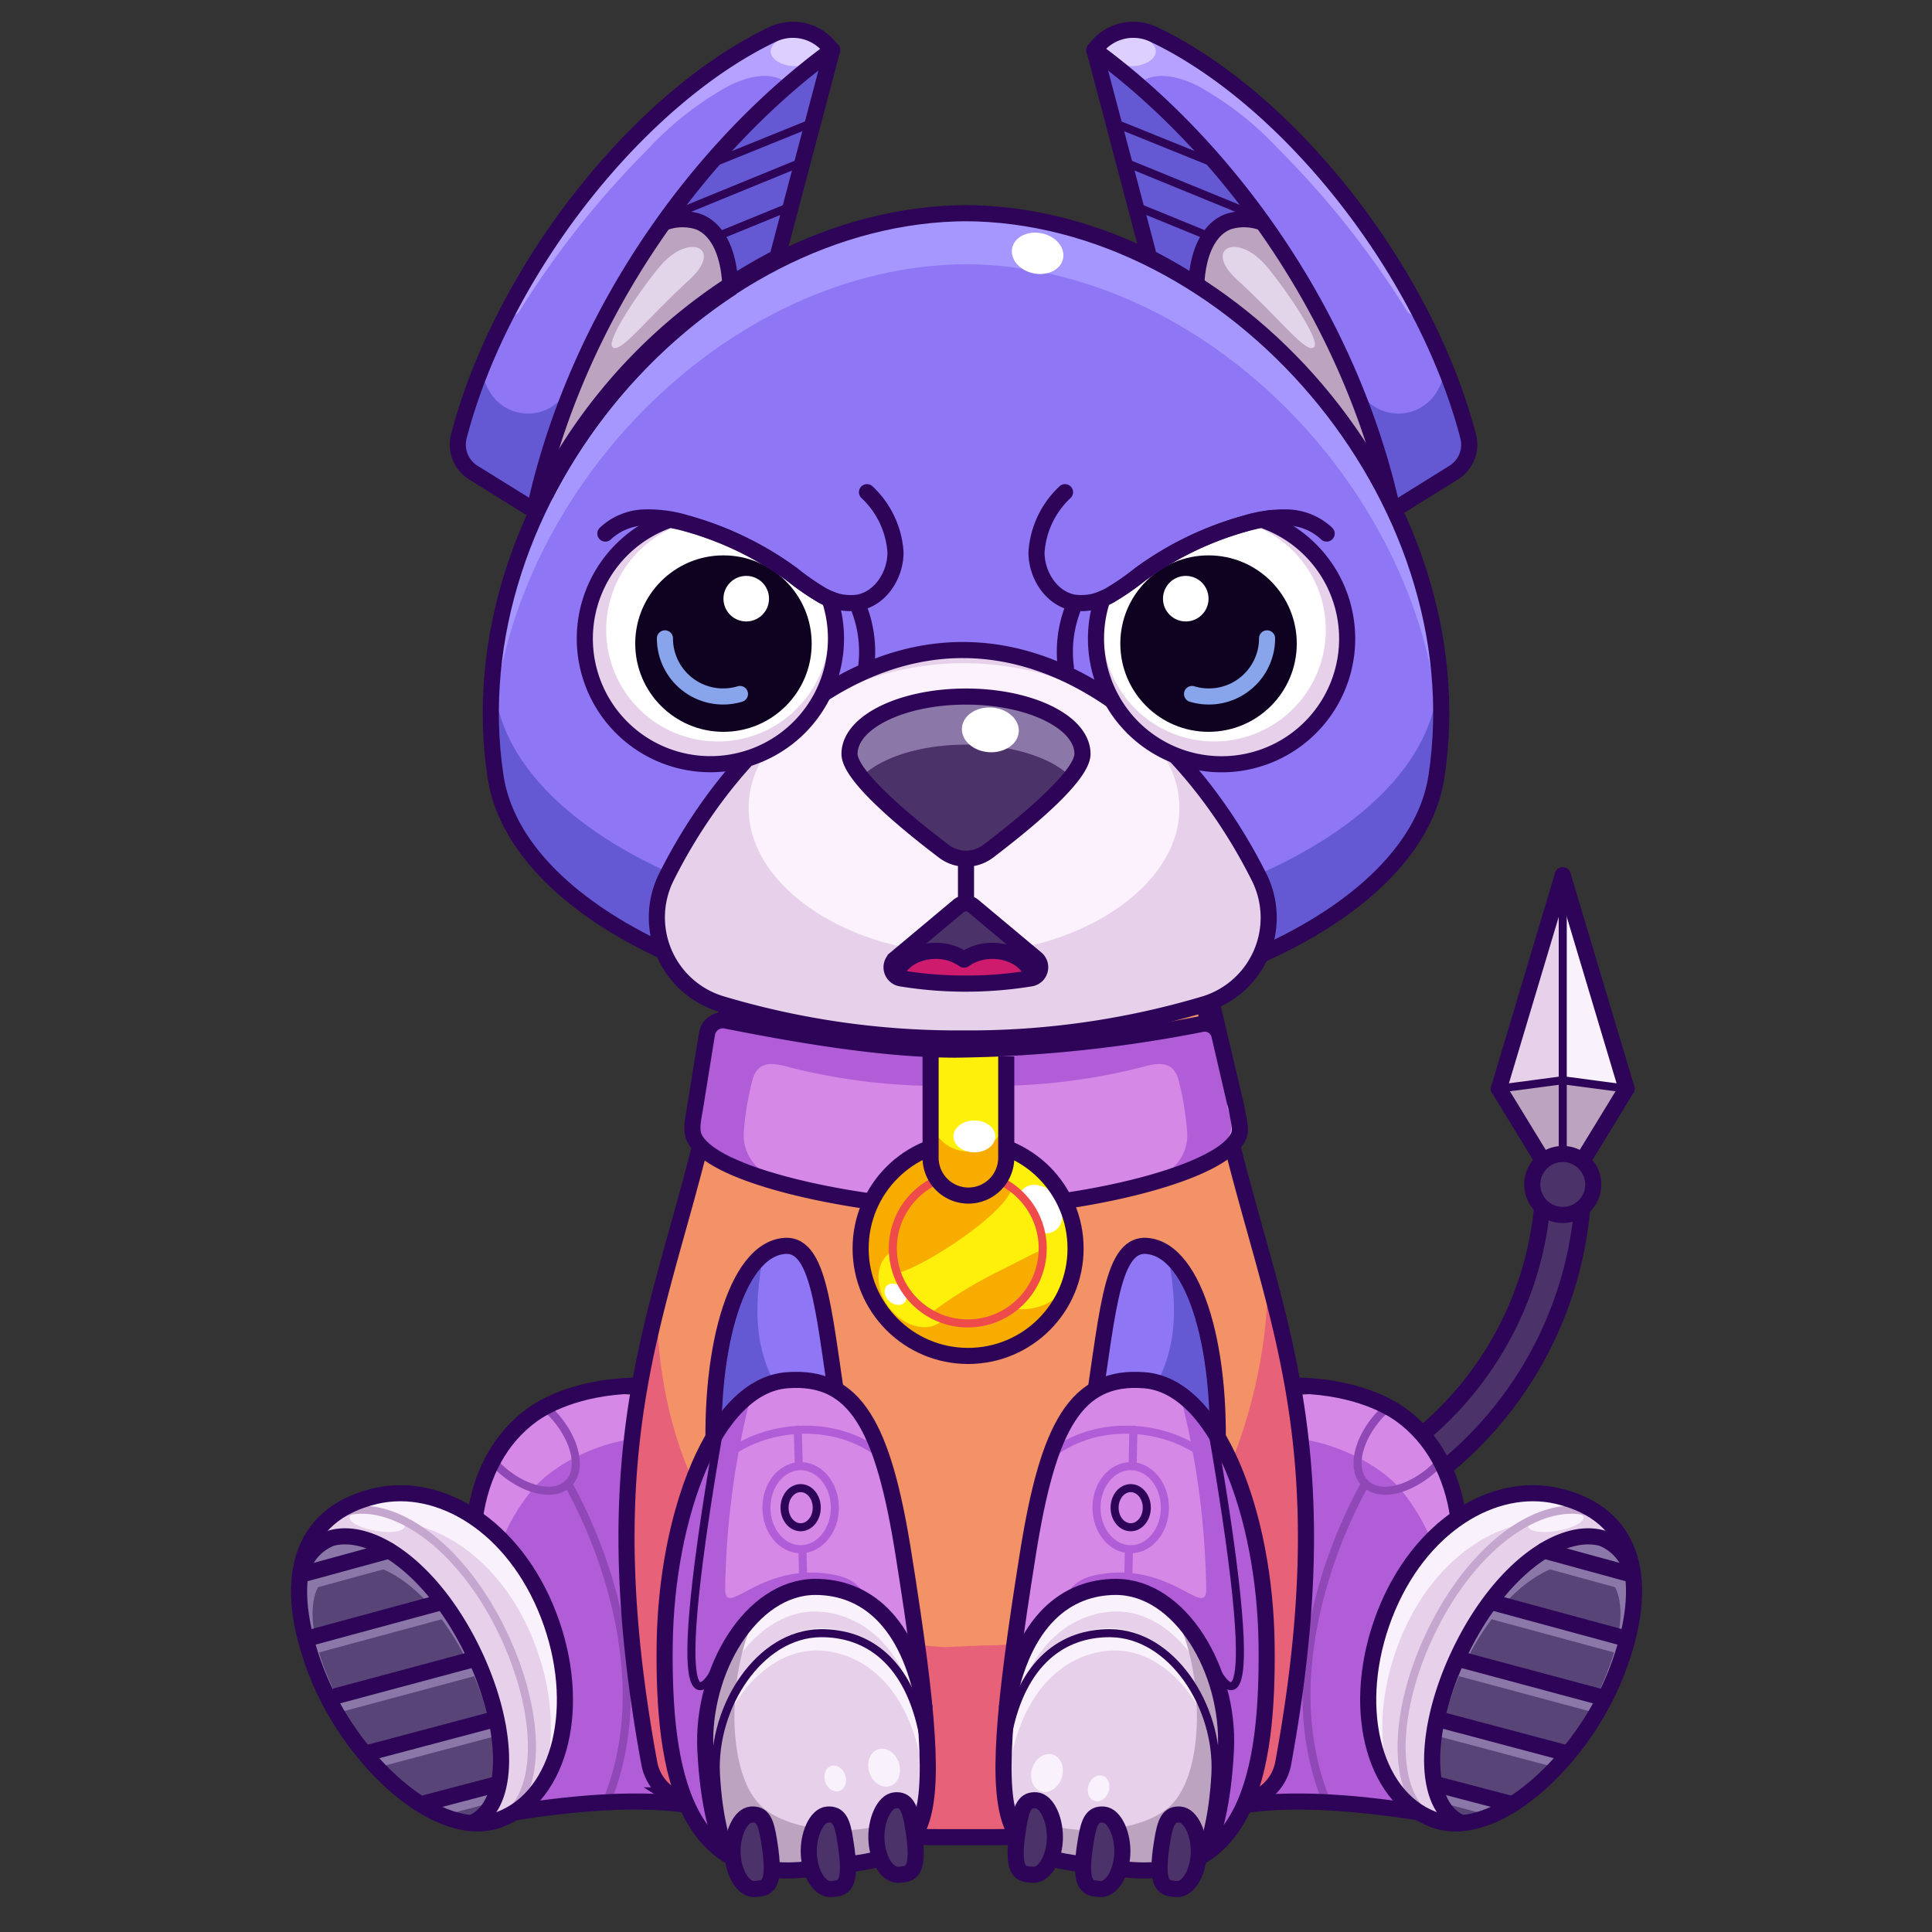 <svg xmlns="http://www.w3.org/2000/svg" viewBox="0 0 240 240">
  <rect x="0" y="0" width="240" height="240" fill="#333333" stroke="none"/>
  <svg id="tale" xmlns="http://www.w3.org/2000/svg" viewBox="0 0 240 240"><defs><style>.prefix_vJ-eoedYqi_cls-1{fill:#4b3268;}.prefix_vJ-eoedYqi_cls-2,.prefix_vJ-eoedYqi_cls-6{fill:none;stroke:#2d0457;stroke-linecap:round;stroke-linejoin:round;}.prefix_vJ-eoedYqi_cls-2{stroke-width:2px;}.prefix_vJ-eoedYqi_cls-3{fill:#bca4c1;}.prefix_vJ-eoedYqi_cls-4{fill:#f9f2fc;}.prefix_vJ-eoedYqi_cls-5{fill:#e6d0ea;}</style></defs><g id="_02" data-name="02"><path class="prefix_vJ-eoedYqi_cls-1" d="M191.67,148.71a42,42,0,0,1-29.54,37.37l1.52,4.76a47,47,0,0,0,33-42.13Z"/><path class="prefix_vJ-eoedYqi_cls-2" d="M191.67,148.71a42,42,0,0,1-29.54,37.37l1.52,4.76a47,47,0,0,0,33-42.13Z"/><polygon class="prefix_vJ-eoedYqi_cls-3" points="194.13 148.22 194.13 134.19 202.06 135.24 194.13 148.22"/><polygon class="prefix_vJ-eoedYqi_cls-4" points="194.13 109.35 194.13 134.19 202.06 135.85 194.13 109.35"/><polygon class="prefix_vJ-eoedYqi_cls-3" points="194.13 148.22 194.13 134.19 186.2 135.24 194.13 148.22"/><polygon class="prefix_vJ-eoedYqi_cls-5" points="194.3 109.35 194.3 134.19 186.37 135.85 194.3 109.35"/><line class="prefix_vJ-eoedYqi_cls-2" x1="202.06" y1="135.24" x2="194.13" y2="148.22"/><line class="prefix_vJ-eoedYqi_cls-2" x1="202.06" y1="135.24" x2="194.13" y2="108.74"/><line class="prefix_vJ-eoedYqi_cls-2" x1="186.2" y1="135.24" x2="194.13" y2="148.22"/><line class="prefix_vJ-eoedYqi_cls-2" x1="186.2" y1="135.24" x2="194.13" y2="108.74"/><polyline class="prefix_vJ-eoedYqi_cls-6" points="194.13 108.74 194.13 134.19 202.06 135.24"/><polygon class="prefix_vJ-eoedYqi_cls-6" points="194.13 148.22 194.13 134.19 186.2 135.24 194.13 148.22"/><circle class="prefix_vJ-eoedYqi_cls-1" cx="194.13" cy="147.14" r="3.79"/><circle class="prefix_vJ-eoedYqi_cls-2" cx="194.13" cy="147.14" r="3.79"/></g></svg>
<svg id="ears" xmlns="http://www.w3.org/2000/svg" viewBox="0 0 240 240"><defs><style>.prefix_w4SUiNG1dK_cls-1{fill:#6559d3;}.prefix_w4SUiNG1dK_cls-2{fill:#bca4c1;}.prefix_w4SUiNG1dK_cls-3{fill:#8e76f4;}.prefix_w4SUiNG1dK_cls-4{fill:#b5a1ff;}.prefix_w4SUiNG1dK_cls-5{fill:#ddcfff;}.prefix_w4SUiNG1dK_cls-6,.prefix_w4SUiNG1dK_cls-7{fill:none;stroke:#2d0457;stroke-linecap:round;stroke-linejoin:round;}.prefix_w4SUiNG1dK_cls-6{stroke-width:2px;}.prefix_w4SUiNG1dK_cls-8{fill:#e2d5e9;}</style></defs><g id="_03" data-name="03"><path class="prefix_w4SUiNG1dK_cls-1" d="M103.29,6.93,96.75,31.27l-.12.68A67.28,67.28,0,0,0,66.46,63.37s-5.6-15.5,1.44-24.68C92.15,7.08,103.29,6.93,103.29,6.93Z"/><path class="prefix_w4SUiNG1dK_cls-2" d="M88.72,28.08C86,26.34,80.92,27.38,77.8,27l-.3,0c-2.93,3.32-6.13,7.19-9.6,11.71-7,9.18-1.44,24.68-1.44,24.68A67.91,67.91,0,0,1,91.23,35C91,32.24,90.61,29.3,88.72,28.08Z"/><path class="prefix_w4SUiNG1dK_cls-3" d="M103.38,6.21c-16.07,11.71-31.6,32.42-37,57.21l-7.58-4.71A4.09,4.09,0,0,1,57,54.2C62.37,33.58,79.34,12.18,96,4.26a5.86,5.86,0,0,1,7.34,2Z"/><path class="prefix_w4SUiNG1dK_cls-4" d="M64.43,38.82a112.43,112.43,0,0,1,16.1-20.33,40,40,0,0,1,10-7.82c2.2-1.11,5-1.85,7-.53q3-1.75,6.15-3.21a5.42,5.42,0,0,0-3.69-2.71,9.5,9.5,0,0,0-4.67.27C91,5.73,87.41,8.8,84,11.87,75.13,20,66.46,29,62.33,40.28"/><ellipse class="prefix_w4SUiNG1dK_cls-5" cx="98.85" cy="6.37" rx="3.11" ry="1.85"/><path class="prefix_w4SUiNG1dK_cls-1" d="M69.47,49.8a5.55,5.55,0,0,1-8.63-1.12,8.35,8.35,0,0,1-1-2.52,81.41,81.41,0,0,0-2.94,8,4.09,4.09,0,0,0,1.8,4.51l7.58,4.71A93.86,93.86,0,0,1,72,46.12,11.79,11.79,0,0,1,69.47,49.8Z"/><path class="prefix_w4SUiNG1dK_cls-6" d="M103.38,6.21c-16.07,11.71-31.6,32.42-37,57.21l-7.58-4.71A4.09,4.09,0,0,1,57,54.2C62.37,33.58,79.34,12.18,96,4.26a5.86,5.86,0,0,1,7.34,2Z"/><path class="prefix_w4SUiNG1dK_cls-6" d="M103.32,6.42,96.75,31.27l-.12.68A67.28,67.28,0,0,0,66.46,63.37"/><path class="prefix_w4SUiNG1dK_cls-6" d="M82.58,27.62a6.48,6.48,0,0,1,4.12-.1c2.4.87,3.78,3.77,4,7.58"/><line class="prefix_w4SUiNG1dK_cls-7" x1="89.29" y1="19.96" x2="100.68" y2="15.35"/><line class="prefix_w4SUiNG1dK_cls-7" x1="89.63" y1="29.15" x2="98.31" y2="25.6"/><line class="prefix_w4SUiNG1dK_cls-7" x1="84.25" y1="26.43" x2="99.08" y2="20.36"/><path class="prefix_w4SUiNG1dK_cls-8" d="M85.7,34.69c-5.59,5.11-8.68,9.36-9.62,8.42s4.81-9,6.45-10.62C86,29,89.7,31,85.7,34.69Z"/><path class="prefix_w4SUiNG1dK_cls-1" d="M136,6.93l6.54,24.34.12.68a67.28,67.28,0,0,1,30.17,31.42s5.6-15.5-1.44-24.68C147.17,7.08,136,6.93,136,6.93Z"/><path class="prefix_w4SUiNG1dK_cls-2" d="M150.6,28.08c2.71-1.74,7.8-.7,10.92-1.06l.3,0c2.93,3.32,6.13,7.19,9.6,11.71,7,9.18,1.44,24.68,1.44,24.68A67.86,67.86,0,0,0,148.08,35C148.28,32.24,148.71,29.3,150.6,28.08Z"/><path class="prefix_w4SUiNG1dK_cls-3" d="M135.94,6.21C152,17.92,167.54,38.63,173,63.42l7.58-4.71a4.09,4.09,0,0,0,1.8-4.51C177,33.58,160,12.18,143.28,4.26a5.86,5.86,0,0,0-7.34,2Z"/><path class="prefix_w4SUiNG1dK_cls-4" d="M174.89,38.82a112.43,112.43,0,0,0-16.1-20.33,40,40,0,0,0-10-7.82c-2.2-1.11-5-1.85-7-.53q-3-1.75-6.15-3.21a5.42,5.42,0,0,1,3.69-2.71,9.51,9.51,0,0,1,4.67.27c4.39,1.24,8,4.31,11.37,7.38C164.19,20,172.86,29,177,40.28"/><ellipse class="prefix_w4SUiNG1dK_cls-5" cx="140.47" cy="6.37" rx="3.11" ry="1.85"/><path class="prefix_w4SUiNG1dK_cls-1" d="M169.84,49.8a5.56,5.56,0,0,0,8.64-1.12,8.35,8.35,0,0,0,1-2.52,81.41,81.41,0,0,1,2.94,8,4.09,4.09,0,0,1-1.8,4.51L173,63.42a93.88,93.88,0,0,0-5.64-17.3A12.15,12.15,0,0,0,169.84,49.8Z"/><path class="prefix_w4SUiNG1dK_cls-6" d="M135.94,6.21C152,17.92,167.54,38.63,173,63.42l7.58-4.71a4.09,4.09,0,0,0,1.8-4.51C177,33.58,160,12.18,143.28,4.26a5.86,5.86,0,0,0-7.34,2Z"/><path class="prefix_w4SUiNG1dK_cls-6" d="M136,6.42l6.57,24.85.12.68a67.28,67.28,0,0,1,30.17,31.42"/><path class="prefix_w4SUiNG1dK_cls-6" d="M156.74,27.62a6.48,6.48,0,0,0-4.12-.1c-2.41.87-3.78,3.77-4,7.58"/><line class="prefix_w4SUiNG1dK_cls-7" x1="150.03" y1="19.96" x2="138.63" y2="15.35"/><line class="prefix_w4SUiNG1dK_cls-7" x1="149.69" y1="29.15" x2="141.01" y2="25.6"/><line class="prefix_w4SUiNG1dK_cls-7" x1="155.07" y1="26.43" x2="140.24" y2="20.36"/><path class="prefix_w4SUiNG1dK_cls-8" d="M153.62,34.69c5.59,5.11,8.68,9.36,9.62,8.42s-4.81-9-6.45-10.62C153.34,29,149.62,31,153.62,34.69Z"/></g></svg>
<svg id="legs" xmlns="http://www.w3.org/2000/svg" viewBox="0 0 240 240"><defs><style>.prefix_AP2_qd5FuX_cls-1{fill:#d588e5;}.prefix_AP2_qd5FuX_cls-2{fill:#b15dd8;}.prefix_AP2_qd5FuX_prefix_AP2_qd5FuX_cls-11,.prefix_AP2_qd5FuX_cls-3,.prefix_AP2_qd5FuX_cls-4,.prefix_AP2_qd5FuX_cls-5,.prefix_AP2_qd5FuX_cls-9{fill:none;}.prefix_AP2_qd5FuX_cls-3{stroke:#8f48b5;}.prefix_AP2_qd5FuX_prefix_AP2_qd5FuX_cls-11,.prefix_AP2_qd5FuX_cls-3,.prefix_AP2_qd5FuX_cls-4,.prefix_AP2_qd5FuX_cls-9{stroke-linecap:round;stroke-linejoin:round;}.prefix_AP2_qd5FuX_cls-4,.prefix_AP2_qd5FuX_cls-5{stroke:#2d0457;}.prefix_AP2_qd5FuX_cls-4,.prefix_AP2_qd5FuX_cls-5,.prefix_AP2_qd5FuX_cls-9{stroke-width:2px;}.prefix_AP2_qd5FuX_cls-5{stroke-miterlimit:10;}.prefix_AP2_qd5FuX_cls-6{fill:#e6d0ea;}.prefix_AP2_qd5FuX_cls-7{fill:#8c78a8;}.prefix_AP2_qd5FuX_cls-8{fill:#594477;}.prefix_AP2_qd5FuX_cls-9{stroke:#8c78a8;}.prefix_AP2_qd5FuX_prefix_AP2_qd5FuX_cls-10{fill:#f9f2fc;}.prefix_AP2_qd5FuX_prefix_AP2_qd5FuX_cls-11{stroke:#c5a6ce;}</style></defs><g id="_03" data-name="03"><path class="prefix_AP2_qd5FuX_cls-1" d="M148.21,220s9-1.53,30.11,2.18l3.77-21.69c1-13.07-4.27-24.39-13.74-27.36-1.48-.46-12.82.64-14.34.62"/><path class="prefix_AP2_qd5FuX_cls-2" d="M174.21,185.28c6.52,8.25,5.56,16.11,4.56,24.5-.49,4,2.45,6,5.61,6l-5.24,9.52c-21.13-3.71-29.15-.54-29.15-.54l5.8-45.93C162.79,177.45,171,181.28,174.21,185.28Z"/><path class="prefix_AP2_qd5FuX_cls-3" d="M172.49,175.19a1.45,1.45,0,0,0-.45-.07c-2.83,2.67-4.15,6.33-2.95,8.5,1.3,2.34,5,2,8.35-.65a12,12,0,0,0,1.27-1.19C177.28,178.57,175.17,176.2,172.49,175.19Z"/><path class="prefix_AP2_qd5FuX_cls-3" d="M169.61,184.29s-12.61,21-4.71,39.79"/><path class="prefix_AP2_qd5FuX_cls-4" d="M161.52,172.13c7.14.23,11.18,2.67,12.44,3.57,8.08,5.77,9.57,18.17,4.54,30.28"/><path class="prefix_AP2_qd5FuX_cls-5" d="M151.08,225.15s6.53-3.31,27.65.41"/><path class="prefix_AP2_qd5FuX_cls-6" d="M172,200.62c-4.28,11.09-1.6,22.45,6,25.38s18.57-7.26,22.85-18.35,2.29-19.55-7.36-21.81C185.57,184,176.29,189.53,172,200.62Z"/><path class="prefix_AP2_qd5FuX_cls-7" d="M182.22,204.41c-4.73,9.61-5,19.18-.52,21.36s13.39-6.92,18.12-16.54,4.91-16.74-1-18.28C194,189.7,187,194.79,182.22,204.41Z"/><path class="prefix_AP2_qd5FuX_cls-8" d="M182.05,206.47c-4.26,8.66-4.4,17.31-.32,19.32S194,219.62,198.21,211s4.37-15.11-1.05-16.54C192.71,193.25,186.31,197.81,182.05,206.47Z"/><line class="prefix_AP2_qd5FuX_cls-9" x1="178.73" y1="222.81" x2="186.2" y2="224.78"/><line class="prefix_AP2_qd5FuX_cls-9" x1="178.29" y1="214.55" x2="193.74" y2="218.66"/><line class="prefix_AP2_qd5FuX_cls-9" x1="180.73" y1="207.05" x2="198.24" y2="211.75"/><line class="prefix_AP2_qd5FuX_cls-9" x1="184.71" y1="199.96" x2="201.19" y2="204.42"/><line class="prefix_AP2_qd5FuX_cls-9" x1="191.13" y1="193.53" x2="201.91" y2="196.48"/><ellipse class="prefix_AP2_qd5FuX_prefix_AP2_qd5FuX_cls-10" cx="193.29" cy="189.05" rx="3.47" ry="1.13" transform="translate(-29.28 35.54) rotate(-9.77)"/><path class="prefix_AP2_qd5FuX_prefix_AP2_qd5FuX_cls-10" d="M189.46,189.2l1.45-.91,5.77-1,.32-.13a15.49,15.49,0,0,0-3.52-1.27c-7.91-1.86-17.19,3.69-21.47,14.78-3.1,8-2.53,16.18.88,21.19-1.75-4.9-1.6-11.36.86-17.74,3.16-8.2,9.06-13.38,15.12-14.76C189.07,189.26,189.27,189.24,189.46,189.2Z"/><path class="prefix_AP2_qd5FuX_prefix_AP2_qd5FuX_cls-11" d="M202,193.44a7.43,7.43,0,0,0-4.57-5.59c-5.78-1.68-14,3.67-19.32,14.22s-5.34,21.29,0,24"/><path class="prefix_AP2_qd5FuX_cls-4" d="M172,200.62c-4.28,11.09-1.6,22.45,6,25.38s18.57-7.26,22.85-18.35,2.29-19.55-7.36-21.81C185.57,184,176.29,189.53,172,200.62Z"/><path class="prefix_AP2_qd5FuX_cls-4" d="M202.9,196.08a6.27,6.27,0,0,0-3.88-5c-5-1.4-12.34,3.66-17.26,13.38s-5.16,19.5-.55,21.83"/><line class="prefix_AP2_qd5FuX_cls-4" x1="178.59" y1="221.69" x2="187.71" y2="224.08"/><line class="prefix_AP2_qd5FuX_cls-4" x1="178.73" y1="213.58" x2="194.43" y2="217.75"/><line class="prefix_AP2_qd5FuX_cls-4" x1="181.42" y1="206.14" x2="198.93" y2="210.84"/><line class="prefix_AP2_qd5FuX_cls-4" x1="185.4" y1="199.05" x2="201.88" y2="203.52"/><line class="prefix_AP2_qd5FuX_cls-4" x1="191.82" y1="192.62" x2="202.6" y2="195.57"/><path class="prefix_AP2_qd5FuX_cls-1" d="M91.93,220s-9-1.53-30.1,2.18l-3.77-21.69c-1-13.07,4.27-24.39,13.74-27.36,1.48-.46,12.82.64,14.34.62"/><path class="prefix_AP2_qd5FuX_cls-2" d="M65.94,185.28c-6.52,8.25-5.56,16.11-4.56,24.5.49,4-2.45,6-5.61,6L61,225.28c21.13-3.71,29.15-.54,29.15-.54l-5.8-45.93C77.36,177.45,69.11,181.28,65.94,185.28Z"/><path class="prefix_AP2_qd5FuX_cls-3" d="M67.66,175.19a1.45,1.45,0,0,1,.45-.07c2.83,2.67,4.15,6.33,3,8.5-1.3,2.34-5,2-8.35-.65a12,12,0,0,1-1.27-1.19C62.87,178.57,65,176.2,67.66,175.19Z"/><path class="prefix_AP2_qd5FuX_cls-3" d="M70.54,184.29s12.61,21,4.71,39.79"/><path class="prefix_AP2_qd5FuX_cls-4" d="M78.63,172.13c-7.14.23-11.18,2.67-12.44,3.57-8.08,5.77-9.57,18.17-4.54,30.28"/><path class="prefix_AP2_qd5FuX_cls-5" d="M89.07,225.15s-6.53-3.31-27.65.41"/><path class="prefix_AP2_qd5FuX_cls-6" d="M68.14,200.62c4.28,11.09,1.6,22.45-6,25.38s-18.57-7.26-22.85-18.35S37,188.1,46.67,185.84C54.58,184,63.86,189.53,68.14,200.62Z"/><path class="prefix_AP2_qd5FuX_cls-7" d="M57.93,204.41c4.73,9.61,5,19.18.52,21.36s-13.39-6.92-18.12-16.54-4.91-16.74,1-18.28C46.17,189.7,53.2,194.79,57.93,204.41Z"/><path class="prefix_AP2_qd5FuX_cls-8" d="M58.1,206.47c4.26,8.66,4.4,17.31.32,19.32S46.2,219.62,41.94,211,37.57,195.85,43,194.42C47.44,193.25,53.84,197.81,58.1,206.47Z"/><line class="prefix_AP2_qd5FuX_cls-9" x1="61.42" y1="222.81" x2="53.95" y2="224.78"/><line class="prefix_AP2_qd5FuX_cls-9" x1="61.86" y1="214.55" x2="46.41" y2="218.66"/><line class="prefix_AP2_qd5FuX_cls-9" x1="59.42" y1="207.05" x2="41.91" y2="211.75"/><line class="prefix_AP2_qd5FuX_cls-9" x1="55.44" y1="199.96" x2="38.96" y2="204.42"/><line class="prefix_AP2_qd5FuX_cls-9" x1="49.02" y1="193.53" x2="38.24" y2="196.48"/><ellipse class="prefix_AP2_qd5FuX_prefix_AP2_qd5FuX_cls-10" cx="46.86" cy="189.05" rx="1.13" ry="3.47" transform="translate(-147.4 203.15) rotate(-80.23)"/><path class="prefix_AP2_qd5FuX_prefix_AP2_qd5FuX_cls-10" d="M50.69,189.2l-1.45-.91-5.77-1-.32-.13a15.49,15.49,0,0,1,3.52-1.27c7.91-1.86,17.19,3.69,21.47,14.78,3.1,8,2.53,16.18-.88,21.19,1.75-4.9,1.6-11.36-.86-17.74-3.16-8.2-9.06-13.38-15.12-14.76C51.08,189.26,50.88,189.24,50.69,189.2Z"/><path class="prefix_AP2_qd5FuX_prefix_AP2_qd5FuX_cls-11" d="M38.19,193.44a7.43,7.43,0,0,1,4.57-5.59c5.78-1.68,14,3.67,19.32,14.22s5.34,21.29,0,24"/><path class="prefix_AP2_qd5FuX_cls-4" d="M68.14,200.62c4.28,11.09,1.6,22.45-6,25.38s-18.57-7.26-22.85-18.35S37,188.1,46.67,185.84C54.58,184,63.86,189.53,68.14,200.62Z"/><path class="prefix_AP2_qd5FuX_cls-4" d="M37.25,196.08a6.27,6.27,0,0,1,3.88-5c5-1.4,12.34,3.66,17.26,13.38s5.16,19.5.55,21.83"/><line class="prefix_AP2_qd5FuX_cls-4" x1="61.56" y1="221.69" x2="52.44" y2="224.08"/><line class="prefix_AP2_qd5FuX_cls-4" x1="61.42" y1="213.58" x2="45.72" y2="217.75"/><line class="prefix_AP2_qd5FuX_cls-4" x1="58.73" y1="206.14" x2="41.22" y2="210.84"/><line class="prefix_AP2_qd5FuX_cls-4" x1="54.75" y1="199.05" x2="38.27" y2="203.52"/><line class="prefix_AP2_qd5FuX_cls-4" x1="48.33" y1="192.62" x2="37.55" y2="195.57"/></g></svg>
<svg id="body" xmlns="http://www.w3.org/2000/svg" viewBox="0 0 240 240"><defs><style>.prefix_p9mf4b-fKH_cls-1{fill:#f39267;}.prefix_p9mf4b-fKH_cls-2{fill:#e76179;}.prefix_p9mf4b-fKH_cls-3{fill:none;stroke:#2d0457;stroke-miterlimit:10;stroke-width:2px;}</style></defs><g id="_01" data-name="01"><path class="prefix_p9mf4b-fKH_cls-1" d="M149.06,119.27c3.6,38.3,19.58,49.48,10.33,99.84a5.89,5.89,0,0,1-2.76,3.92c-4.46,2.78-15.45,5.19-34,5.19h-5.2c-18.58,0-29.57-2.41-34-5.19a5.89,5.89,0,0,1-2.76-3.92c-9.25-50.36,6.73-61.54,10.33-99.84"/><path class="prefix_p9mf4b-fKH_cls-2" d="M157.38,158.17c.76,10-4.92,46.23-35.07,46.23l-5,.21c-32.77-1.85-36-33.62-35.63-42.86-3.73,14.68-6,30.41-1.06,57.36A5.89,5.89,0,0,0,83.37,223c4.46,2.78,15.45,5.19,34,5.19h5.2c18.58,0,29.57-2.41,34-5.19a5.89,5.89,0,0,0,2.76-3.92C164.74,190,161.64,173.93,157.38,158.17Z"/><path class="prefix_p9mf4b-fKH_cls-3" d="M149.06,119.27c3.6,38.3,19.58,49.48,10.33,99.84a5.89,5.89,0,0,1-2.76,3.92c-4.46,2.78-15.45,5.19-34,5.19h-5.2c-18.58,0-29.57-2.41-34-5.19a5.89,5.89,0,0,1-2.76-3.92c-9.25-50.36,6.73-61.54,10.33-99.84"/></g></svg>
<svg id="hand" xmlns="http://www.w3.org/2000/svg" viewBox="0 0 240 240"><defs><style>.prefix_48kEd1NvIw_cls-1{fill:#8e76f4;}.prefix_48kEd1NvIw_cls-2{fill:#6559d3;}.prefix_48kEd1NvIw_prefix_48kEd1NvIw_cls-11,.prefix_48kEd1NvIw_cls-3,.prefix_48kEd1NvIw_cls-5{fill:none;stroke-linecap:round;stroke-linejoin:round;}.prefix_48kEd1NvIw_prefix_48kEd1NvIw_cls-11,.prefix_48kEd1NvIw_cls-3{stroke:#2d0457;}.prefix_48kEd1NvIw_cls-3{stroke-width:2px;}.prefix_48kEd1NvIw_cls-4{fill:#d588e5;}.prefix_48kEd1NvIw_cls-5{stroke:#b15dd8;}.prefix_48kEd1NvIw_cls-6{fill:#b15dd8;}.prefix_48kEd1NvIw_cls-7{fill:#f9f2fc;}.prefix_48kEd1NvIw_cls-8{fill:#e6d0ea;}.prefix_48kEd1NvIw_cls-9{fill:#bca4c1;}.prefix_48kEd1NvIw_prefix_48kEd1NvIw_cls-10{fill:#4b3268;}</style></defs><g id="_03" data-name="03"><path class="prefix_48kEd1NvIw_cls-1" d="M88.8,183.11c-1-14.8,2.53-27.91,8.69-28.34,4.61-.32,4.86,9.38,7.11,23.11"/><path class="prefix_48kEd1NvIw_cls-2" d="M97.85,174.26c-4.34-5.52-4.29-11.85-3-18.42-4.47,3.46-6.85,14.76-6,27.27l15.8-5.23c-.13-.79-.25-1.57-.37-2.33C102.05,176.37,99.31,176.12,97.85,174.26Z"/><path class="prefix_48kEd1NvIw_cls-3" d="M88.8,183.11c-1-14.8,2.53-27.91,8.69-28.34,4.61-.32,4.86,9.38,7.11,23.11"/><path class="prefix_48kEd1NvIw_cls-4" d="M112.23,193c6.31,39.55,2.88,37.32-11.51,39.16-15.6,2-18.35-11.72-18.15-27.9.21-16,6.13-32.11,15.19-32.8C106.26,170.79,109.71,177.17,112.23,193Z"/><line class="prefix_48kEd1NvIw_cls-5" x1="99.11" y1="177.58" x2="99.21" y2="181.57"/><line class="prefix_48kEd1NvIw_cls-5" x1="99.69" y1="192.82" x2="99.78" y2="196.81"/><path class="prefix_48kEd1NvIw_cls-5" d="M86.77,187.11c0-7.64,13.25-13,22.12-6.81"/><path class="prefix_48kEd1NvIw_cls-6" d="M110.16,210c-7.67,3.45,3.35-12.31-6.31-14.33-9.18-1.93-13.72,5.52-13.77,1.77a103.23,103.23,0,0,1,3-23.24c.08-.61-1.94,1.45-1.82.86-5.27,5.74-8.5,17.5-8.65,29.2-.2,16.18,2.55,29.89,18.15,27.9,12.31-1.58,16.6-.19,13.62-24.55A26.57,26.57,0,0,1,110.16,210Z"/><path class="prefix_48kEd1NvIw_cls-7" d="M90.14,230.14c-.88-1.81-2.19-5.8-2.52-12.85-.45-9.75,5.65-20.13,13.65-20.16,5.75,0,15.32,5.06,13.45,26.66-.22,2.51-.87,6-3.82,6.59C95.54,233.39,90.14,230.14,90.14,230.14Z"/><path class="prefix_48kEd1NvIw_cls-8" d="M101.2,200.19C95.81,200.21,91.27,205,89,211a23.2,23.2,0,0,0-.43,5.58c.33,7.05,1.64,11,2.51,12.85,0,0,5.41,3.25,20.77.24a3.83,3.83,0,0,0,2.68-2.07c0-.26.06-.52.08-.77C116.53,205.25,107,200.17,101.2,200.19Z"/><path class="prefix_48kEd1NvIw_cls-7" d="M115.77,222.82c-.28-16.47-8.51-20.58-13.68-20.56-5.4,0-9.93,4.76-12.17,10.83-.11.56-.19,1.12-.26,1.69,2.36-5.55,6.67-9.73,11.74-9.75s13,3.9,13.63,19.39C115.28,223.89,115.52,223.35,115.77,222.82Z"/><path class="prefix_48kEd1NvIw_cls-9" d="M112.51,225.38c-4.43,3.06-14.59,2.5-18.17-1.25-4.62-4.84-3.68-18.69.14-24.29-4.38,3.73-7.17,10.74-6.86,17.45.33,7.05,1.64,11,2.52,12.85,0,0,5.4,3.25,20.76.24,2.95-.57,3.6-4.08,3.82-6.59,0-.61.09-1.21.13-1.8A5.65,5.65,0,0,1,112.51,225.38Z"/><path class="prefix_48kEd1NvIw_cls-3" d="M112.23,193c6.31,39.55,2.88,37.32-11.51,39.16-15.6,2-18.35-11.72-18.15-27.9.21-16,6.13-32.11,15.19-32.8C106.26,170.79,109.71,177.17,112.23,193Z"/><path class="prefix_48kEd1NvIw_prefix_48kEd1NvIw_cls-10" d="M95.53,228.66c1,6-.37,5.89-1.75,6s-2.62-1.82-2.77-4.25.93-4.9,2.32-5S95.15,226.25,95.53,228.66Z"/><path class="prefix_48kEd1NvIw_cls-3" d="M95.53,228.66c1,6-.37,5.89-1.75,6s-2.62-1.82-2.77-4.25.93-4.9,2.32-5S95.15,226.25,95.53,228.66Z"/><path class="prefix_48kEd1NvIw_prefix_48kEd1NvIw_cls-10" d="M105,228.66c1,6-.37,5.89-1.75,6s-2.62-1.82-2.77-4.25.94-4.9,2.32-5S104.65,226.25,105,228.66Z"/><path class="prefix_48kEd1NvIw_cls-3" d="M105,228.66c1,6-.37,5.89-1.75,6s-2.62-1.82-2.77-4.25.94-4.9,2.32-5S104.65,226.25,105,228.66Z"/><path class="prefix_48kEd1NvIw_prefix_48kEd1NvIw_cls-10" d="M113.41,226.89c1,6-.38,5.89-1.76,6s-2.62-1.82-2.77-4.25.94-4.9,2.32-5S113,224.48,113.41,226.89Z"/><path class="prefix_48kEd1NvIw_cls-3" d="M113.41,226.89c1,6-.38,5.89-1.76,6s-2.62-1.82-2.77-4.25.94-4.9,2.32-5S113,224.48,113.41,226.89Z"/><path class="prefix_48kEd1NvIw_cls-3" d="M90.14,230.14c-.88-1.81-2.19-5.8-2.52-12.85-.45-9.75,5.65-20.13,13.65-20.16,6.12,0,11.59,4.1,13.55,14.86"/><path class="prefix_48kEd1NvIw_prefix_48kEd1NvIw_cls-11" d="M91.25,231.29c-.82-1.55-2-5-2.32-11-.38-8.38,5.46-17.34,13-17.41,5.8-.05,11,3.47,12.76,12.71"/><ellipse class="prefix_48kEd1NvIw_cls-7" cx="109.82" cy="219.59" rx="1.93" ry="2.4" transform="translate(-62.26 44.47) rotate(-17.93)"/><ellipse class="prefix_48kEd1NvIw_cls-7" cx="103.43" cy="221.48" rx="1.31" ry="1.64" transform="matrix(0.95, -0.31, 0.31, 0.95, -63.16, 42.59)"/><path class="prefix_48kEd1NvIw_prefix_48kEd1NvIw_cls-11" d="M88.6,207.92s-6.58,11.91.76-30.39"/><ellipse class="prefix_48kEd1NvIw_prefix_48kEd1NvIw_cls-11" cx="99.46" cy="187.29" rx="2" ry="2.43"/><ellipse class="prefix_48kEd1NvIw_cls-5" cx="99.46" cy="187.29" rx="4.25" ry="5.16"/><path class="prefix_48kEd1NvIw_cls-1" d="M151.11,183.11c1-14.8-2.53-27.91-8.69-28.34-4.6-.32-4.85,9.38-7.11,23.11"/><path class="prefix_48kEd1NvIw_cls-2" d="M142.07,174.26c4.34-5.52,4.29-11.85,3-18.42,4.48,3.46,6.86,14.76,6,27.27l-15.8-5.23c.13-.79.26-1.57.37-2.33C137.87,176.37,140.61,176.12,142.07,174.26Z"/><path class="prefix_48kEd1NvIw_cls-3" d="M151.11,183.11c1-14.8-2.53-27.91-8.69-28.34-4.6-.32-4.85,9.38-7.11,23.11"/><path class="prefix_48kEd1NvIw_cls-4" d="M127.69,193c-6.32,39.55-2.88,37.32,11.51,39.16,15.59,2,18.35-11.72,18.14-27.9-.2-16-6.12-32.11-15.18-32.8C133.66,170.79,130.21,177.17,127.69,193Z"/><line class="prefix_48kEd1NvIw_cls-5" x1="140.8" y1="177.58" x2="140.71" y2="181.57"/><line class="prefix_48kEd1NvIw_cls-5" x1="140.23" y1="192.82" x2="140.14" y2="196.81"/><path class="prefix_48kEd1NvIw_cls-5" d="M153.14,187.11c0-7.64-13.25-13-22.11-6.81"/><path class="prefix_48kEd1NvIw_cls-6" d="M129.76,210c7.67,3.45-3.35-12.31,6.3-14.33,9.19-1.93,13.73,5.52,13.78,1.77a102.58,102.58,0,0,0-3-23.24c-.07-.61,1.94,1.45,1.83.86,5.27,5.74,8.49,17.5,8.64,29.2.21,16.18-2.55,29.89-18.14,27.9-12.32-1.58-16.6-.19-13.62-24.55A26.12,26.12,0,0,0,129.76,210Z"/><path class="prefix_48kEd1NvIw_cls-7" d="M149.78,230.14c.87-1.81,2.18-5.8,2.51-12.85.46-9.75-5.64-20.13-13.64-20.16-5.76,0-15.33,5.06-13.45,26.66.22,2.51.87,6,3.81,6.59C144.37,233.39,149.78,230.14,149.78,230.14Z"/><path class="prefix_48kEd1NvIw_cls-8" d="M138.71,200.19c5.4,0,9.93,4.76,12.17,10.83a23.72,23.72,0,0,1,.43,5.58c-.33,7.05-1.64,11-2.52,12.85,0,0-5.4,3.25-20.76.24a3.81,3.81,0,0,1-2.68-2.07c0-.26-.06-.52-.08-.77C123.39,205.25,133,200.17,138.71,200.19Z"/><path class="prefix_48kEd1NvIw_cls-7" d="M124.15,222.82c.28-16.47,8.51-20.58,13.67-20.56,5.4,0,9.93,4.76,12.17,10.83.11.56.2,1.12.27,1.69-2.36-5.55-6.67-9.73-11.74-9.75s-13,3.9-13.64,19.39C124.64,223.89,124.4,223.35,124.15,222.82Z"/><path class="prefix_48kEd1NvIw_cls-9" d="M127.41,225.38c4.43,3.06,14.58,2.5,18.17-1.25,4.62-4.84,3.67-18.69-.14-24.29,4.38,3.73,7.17,10.74,6.85,17.45-.33,7.05-1.64,11-2.51,12.85,0,0-5.41,3.25-20.77.24-2.94-.57-3.59-4.08-3.81-6.59-.06-.61-.1-1.21-.13-1.8A5.65,5.65,0,0,0,127.41,225.38Z"/><path class="prefix_48kEd1NvIw_cls-3" d="M127.69,193c-6.32,39.55-2.88,37.32,11.51,39.16,15.59,2,18.35-11.72,18.14-27.9-.2-16-6.12-32.11-15.18-32.8C133.66,170.79,130.21,177.17,127.69,193Z"/><path class="prefix_48kEd1NvIw_prefix_48kEd1NvIw_cls-10" d="M144.38,228.66c-1,6,.38,5.89,1.76,6s2.62-1.82,2.77-4.25-.94-4.9-2.32-5S144.77,226.25,144.38,228.66Z"/><path class="prefix_48kEd1NvIw_cls-3" d="M144.38,228.66c-1,6,.38,5.89,1.76,6s2.62-1.82,2.77-4.25-.94-4.9-2.32-5S144.77,226.25,144.38,228.66Z"/><path class="prefix_48kEd1NvIw_prefix_48kEd1NvIw_cls-10" d="M134.88,228.66c-1,6,.38,5.89,1.76,6s2.62-1.82,2.77-4.25-.94-4.9-2.32-5S135.27,226.25,134.88,228.66Z"/><path class="prefix_48kEd1NvIw_cls-3" d="M134.88,228.66c-1,6,.38,5.89,1.76,6s2.62-1.82,2.77-4.25-.94-4.9-2.32-5S135.27,226.25,134.88,228.66Z"/><path class="prefix_48kEd1NvIw_prefix_48kEd1NvIw_cls-10" d="M126.51,226.89c-1,6,.37,5.89,1.76,6s2.62-1.82,2.76-4.25-.93-4.9-2.31-5S126.9,224.48,126.51,226.89Z"/><path class="prefix_48kEd1NvIw_cls-3" d="M126.51,226.89c-1,6,.37,5.89,1.76,6s2.62-1.82,2.76-4.25-.93-4.9-2.31-5S126.9,224.48,126.51,226.89Z"/><path class="prefix_48kEd1NvIw_cls-3" d="M149.78,230.14c.87-1.81,2.18-5.8,2.51-12.85.46-9.75-5.64-20.13-13.64-20.16-6.12,0-11.59,4.1-13.55,14.86"/><path class="prefix_48kEd1NvIw_prefix_48kEd1NvIw_cls-11" d="M148.67,231.29c.82-1.55,2-5,2.32-11,.38-8.38-5.46-17.34-13.05-17.41-5.8-.05-11,3.47-12.77,12.71"/><ellipse class="prefix_48kEd1NvIw_cls-7" cx="130.09" cy="219.59" rx="2.4" ry="1.93" transform="matrix(0.31, -0.95, 0.95, 0.31, -118.88, 275.76)"/><ellipse class="prefix_48kEd1NvIw_cls-7" cx="136.49" cy="221.48" rx="1.64" ry="1.31" transform="matrix(0.31, -0.95, 0.95, 0.31, -116.25, 283.16)"/><path class="prefix_48kEd1NvIw_prefix_48kEd1NvIw_cls-11" d="M151.32,207.92s6.57,11.91-.76-30.39"/><ellipse class="prefix_48kEd1NvIw_prefix_48kEd1NvIw_cls-11" cx="140.46" cy="187.29" rx="2" ry="2.43"/><ellipse class="prefix_48kEd1NvIw_cls-5" cx="140.46" cy="187.29" rx="4.25" ry="5.16"/></g></svg>
<svg id="collar" xmlns="http://www.w3.org/2000/svg" viewBox="0 0 240 240"><defs><style>.prefix_6n8mshs-KX_cls-1{fill:#ff3776;}.prefix_6n8mshs-KX_cls-2{fill:#d588e5;}.prefix_6n8mshs-KX_cls-3{fill:#b15dd8;}.prefix_6n8mshs-KX_cls-4{fill:#ff8557;}.prefix_6n8mshs-KX_cls-5{fill:#f9ac00;}.prefix_6n8mshs-KX_cls-6{fill:#fff00c;}.prefix_6n8mshs-KX_cls-7{fill:#fff;}.prefix_6n8mshs-KX_cls-8,.prefix_6n8mshs-KX_cls-9{fill:none;stroke-miterlimit:10;}.prefix_6n8mshs-KX_cls-8{stroke:#ef4b4b;}.prefix_6n8mshs-KX_cls-9{stroke:#2d0457;stroke-width:2px;}</style></defs><g id="_01" data-name="01"><path class="prefix_6n8mshs-KX_cls-1" d="M151.06,126.85a166.42,166.42,0,0,1-32.34,3.57c-10.48,0-23.3-2.55-30.56-4l-1.79,11a4.17,4.17,0,0,0,.77,5.08c4.48,4.44,17.48,7.66,32.83,7.66,15.88,0,29.26-3.44,33.27-8.13a3.74,3.74,0,0,0,.36-4.45Z"/><path class="prefix_6n8mshs-KX_cls-2" d="M151.06,126.85a166.42,166.42,0,0,1-32.34,3.57c-10.48,0-23.3-2.55-30.56-4l-1.79,11a4.17,4.17,0,0,0,.77,5.08c4.48,4.44,17.48,7.66,32.83,7.66,15.88,0,29.26-3.44,33.27-8.13a3.74,3.74,0,0,0,.36-4.45Z"/><path class="prefix_6n8mshs-KX_cls-3" d="M152.51,137.75l-1.16-10.62c.39-.49-1.41-1-2.62-.71s-5.88,1.92-7.26,2l.14.33a132.2,132.2,0,0,1-17.17,1.48h0c-1.49,0-3,.07-4.55.07s-3,0-4.54-.07h0a132.2,132.2,0,0,1-17.17-1.48l.14-.33c-1.39-.11-6-1.89-7.26-2s-3,.22-2.62.71l-1.16,10.62a4,4,0,0,0,1.33,5.15,19.71,19.71,0,0,0,5.62,2.78l1,.14a5.45,5.45,0,0,1-2.84-5.1,35.48,35.48,0,0,1,1-6.25c.69-3.24,3.28-2.24,5.08-1.79a75.73,75.73,0,0,0,21.28,2.16h.37a75.8,75.8,0,0,0,21.28-2.16c1.8-.45,4.39-1.45,5.08,1.79a36.44,36.44,0,0,1,1,6.25,5.44,5.44,0,0,1-2.85,5.1l1-.14a19.5,19.5,0,0,0,5.61-2.78A4,4,0,0,0,152.51,137.75Z"/><circle class="prefix_6n8mshs-KX_cls-4" cx="120.26" cy="155.09" r="13.35"/><circle class="prefix_6n8mshs-KX_cls-5" cx="120.26" cy="155.09" r="13.35"/><ellipse class="prefix_6n8mshs-KX_cls-6" cx="113.67" cy="159.94" rx="4.07" ry="5.33" transform="translate(-72.4 97.65) rotate(-36.09)"/><ellipse class="prefix_6n8mshs-KX_cls-7" cx="111.25" cy="160.78" rx="1.15" ry="1.51" transform="translate(-82.57 135.06) rotate(-47.76)"/><ellipse class="prefix_6n8mshs-KX_cls-6" cx="124.6" cy="152.64" rx="8.25" ry="10.81" transform="translate(-66 102.69) rotate(-36.09)"/><ellipse class="prefix_6n8mshs-KX_cls-7" cx="129.19" cy="150.19" rx="2.49" ry="3.26" transform="translate(-63.68 104.93) rotate(-36.09)"/><circle class="prefix_6n8mshs-KX_cls-5" cx="120.22" cy="155.09" r="8.97"/><path class="prefix_6n8mshs-KX_cls-6" d="M125.7,147.58c-.74,3.11-10.61,9.62-14.15,10.56a8.65,8.65,0,0,0,4.31,4.79,52.6,52.6,0,0,1,8.53-5.16c1.58-.8,3.17-1.64,4.79-2.41,0-.09,0-.18,0-.27C129.19,152.57,127.38,149.2,125.7,147.58Z"/><circle class="prefix_6n8mshs-KX_cls-8" cx="120.22" cy="155.09" r="9.31"/><circle class="prefix_6n8mshs-KX_cls-9" cx="120.26" cy="155.09" r="13.35"/><path class="prefix_6n8mshs-KX_cls-5" d="M125,131.23v12.6a4.71,4.71,0,0,1-4.7,4.69h0a4.71,4.71,0,0,1-4.7-4.69v-12.6"/><path class="prefix_6n8mshs-KX_cls-6" d="M115.56,131v7.34a4.7,4.7,0,1,0,9.4,0v-7.12A59.08,59.08,0,0,1,115.56,131Z"/><path class="prefix_6n8mshs-KX_cls-9" d="M125,131.23v12.6a4.71,4.71,0,0,1-4.7,4.69h0a4.71,4.71,0,0,1-4.7-4.69v-12.6"/><path class="prefix_6n8mshs-KX_cls-9" d="M132.3,149.18c9.15-1.35,18.23-4,20.94-7.12,1.13-1.31.85-1.78.36-4.45l-2.12-9a1.87,1.87,0,0,0-2.2-1.41,168.46,168.46,0,0,1-30.56,3.19c-9.55,0-21-2.12-28.5-3.6a2,2,0,0,0-2.4,1.66l-1.45,9c-.48,2.7-.68,3.64.77,5.08,3,3,12,5.44,20.94,6.71"/><ellipse class="prefix_6n8mshs-KX_cls-7" cx="121.04" cy="141.17" rx="2.6" ry="1.98"/></g></svg>
<svg id="head" xmlns="http://www.w3.org/2000/svg" viewBox="0 0 240 240"><defs><style>.prefix_LZhHQeeUnN_cls-1{fill:#8e76f4;}.prefix_LZhHQeeUnN_cls-2{fill:#a697ff;}.prefix_LZhHQeeUnN_cls-3{fill:#caf1ff;}.prefix_LZhHQeeUnN_cls-4{fill:#fff;}.prefix_LZhHQeeUnN_cls-5{fill:#88a4ea;}.prefix_LZhHQeeUnN_cls-6{fill:#6559d3;}.prefix_LZhHQeeUnN_cls-7{fill:none;stroke:#2d0457;stroke-miterlimit:10;stroke-width:2px;}</style></defs><g id="_02" data-name="02"><path class="prefix_LZhHQeeUnN_cls-1" d="M119.17,126.1c29.11,0,56.7-12.75,59.27-29.62,5.29-34.73-25.4-70-58.74-70h.6c-33.34,0-64,35.24-58.74,70,2.57,16.87,30.16,29.62,59.27,29.62"/><path class="prefix_LZhHQeeUnN_cls-2" d="M120,32.82h0c29.66.19,57.12,28.2,58.92,58.85,1.94-33-27.24-64.95-58.92-65.15-31.68.2-60.86,32.15-58.92,65.15C62.88,61,90.34,33,120,32.82Z"/><path class="prefix_LZhHQeeUnN_cls-3" d="M119.7,26.51h0Z"/><ellipse class="prefix_LZhHQeeUnN_cls-4" cx="128.91" cy="31.47" rx="2.54" ry="3.23" transform="translate(71.96 151.33) rotate(-78.31)"/><path class="prefix_LZhHQeeUnN_cls-5" d="M120.83,126.1h0Z"/><path class="prefix_LZhHQeeUnN_cls-6" d="M178.44,86.36C175.89,103.06,148.8,115.73,120,116h0c-28.8-.24-55.89-12.91-58.44-29.61-.15-1-.26-2-.35-2.94a53.46,53.46,0,0,0,.35,13.06c2.55,16.71,29.64,29.37,58.44,29.61,28.8-.24,55.89-12.9,58.44-29.61a53.46,53.46,0,0,0,.35-13.06C178.7,84.4,178.59,85.38,178.44,86.36Z"/><path class="prefix_LZhHQeeUnN_cls-7" d="M119.17,126.1c29.11,0,56.7-12.75,59.27-29.62,5.29-34.73-25.4-70-58.74-70h.6c-33.34,0-64,35.24-58.74,70,2.57,16.87,30.16,29.62,59.27,29.62"/><path class="prefix_LZhHQeeUnN_cls-7" d="M90.93,35.69A68,68,0,0,0,67.72,61.51"/><path class="prefix_LZhHQeeUnN_cls-2" d="M141.05,97.75c0,9.11-9.41,12.93-21,12.93s-21-3.82-21-12.93,9.41-16.5,21-16.5S141.05,88.64,141.05,97.75Z"/></g></svg>
<svg id="mask" xmlns="http://www.w3.org/2000/svg" viewBox="0 0 240 240"><defs><style>.prefix_U-vgITBzC4_cls-1{fill:#e6d0ea;}.prefix_U-vgITBzC4_cls-2{fill:#fcf2fd;}.prefix_U-vgITBzC4_cls-3{fill:#4b3268;}.prefix_U-vgITBzC4_cls-4{fill:#8c78a8;}.prefix_U-vgITBzC4_cls-5{fill:#fff;}.prefix_U-vgITBzC4_cls-6,.prefix_U-vgITBzC4_cls-8{fill:none;stroke:#2d0457;stroke-width:2px;}.prefix_U-vgITBzC4_cls-6{stroke-miterlimit:10;}.prefix_U-vgITBzC4_cls-7{fill:#ce1b6d;}.prefix_U-vgITBzC4_cls-8{stroke-linejoin:round;}</style></defs><g id="_03" data-name="03"><path class="prefix_U-vgITBzC4_cls-1" d="M82.8,108.91a11.23,11.23,0,0,0,6.7,15.78A102.43,102.43,0,0,0,119.6,129a102.43,102.43,0,0,0,30.1-4.28,11.23,11.23,0,0,0,6.7-15.78c-7.57-15.13-21.22-28.19-36.8-28.19S90.37,93.78,82.8,108.91Z"/><path class="prefix_U-vgITBzC4_cls-2" d="M146.51,100.38c0,10-12.88,18.06-26.81,18.06S93,110.35,93,100.38s12.78-18,26.72-18S146.51,90.41,146.51,100.38Z"/><path class="prefix_U-vgITBzC4_cls-3" d="M134.47,93.65c0,3-8.72,9.87-12.62,12.77a3.09,3.09,0,0,1-3.7,0c-3.9-2.9-12.62-9.72-12.62-12.77,0-3.93,6.48-7.12,14.47-7.12S134.47,89.72,134.47,93.65Z"/><path class="prefix_U-vgITBzC4_cls-4" d="M120,92.5c5.74,0,10.69,1.65,13,4a5.46,5.46,0,0,0,1.44-2.88c0-3.93-6.48-7.12-14.47-7.12s-14.47,3.19-14.47,7.12A5.51,5.51,0,0,0,107,96.54C109.31,94.15,114.26,92.5,120,92.5Z"/><ellipse class="prefix_U-vgITBzC4_cls-5" cx="123.03" cy="90.67" rx="2.78" ry="3.54" transform="translate(24.38 207.4) rotate(-86.19)"/><path class="prefix_U-vgITBzC4_cls-6" d="M134.47,93.65c0,2.83-7.52,8.91-11.71,12.09a4.56,4.56,0,0,1-5.52,0c-4.19-3.18-11.71-9.26-11.71-12.09,0-3.93,6.48-7.12,14.47-7.12S134.47,89.72,134.47,93.65Z"/><path class="prefix_U-vgITBzC4_cls-6" d="M82.8,108.91a11.23,11.23,0,0,0,6.7,15.78A102.43,102.43,0,0,0,119.6,129a102.43,102.43,0,0,0,30.1-4.28,11.23,11.23,0,0,0,6.7-15.78c-7.57-15.13-21.22-28.19-36.8-28.19S90.37,93.78,82.8,108.91Z"/><line class="prefix_U-vgITBzC4_cls-6" x1="120" y1="107.03" x2="120" y2="112.82"/><path class="prefix_U-vgITBzC4_cls-3" d="M119.1,112.52l-7.84,6.56a1.4,1.4,0,0,0,.66,2.46,50.05,50.05,0,0,0,16.11,0,1.4,1.4,0,0,0,.68-2.46l-7.81-6.53A1.42,1.42,0,0,0,119.1,112.52Z"/><path class="prefix_U-vgITBzC4_cls-7" d="M128.28,121.21c-.53-1.77-2.56-3.09-5-3.09a6,6,0,0,0-3.52,1.09,6,6,0,0,0-3.53-1.09c-2.44,0-4.48,1.32-5,3.09"/><path class="prefix_U-vgITBzC4_cls-8" d="M128.28,121.21c-.53-1.77-2.56-3.09-5-3.09a6,6,0,0,0-3.52,1.09,6,6,0,0,0-3.53-1.09c-2.44,0-4.48,1.32-5,3.09"/><path class="prefix_U-vgITBzC4_cls-6" d="M119.1,112.52l-7.84,6.56a1.4,1.4,0,0,0,.66,2.46,50.05,50.05,0,0,0,16.11,0,1.4,1.4,0,0,0,.68-2.46l-7.81-6.53A1.42,1.42,0,0,0,119.1,112.52Z"/></g></svg>
<svg id="eyes" xmlns="http://www.w3.org/2000/svg" viewBox="0 0 240 240"><defs><style>.prefix_WhU77NdGZg_cls-1{fill:#fff;}.prefix_WhU77NdGZg_cls-2{fill:#0f0221;}.prefix_WhU77NdGZg_cls-3,.prefix_WhU77NdGZg_cls-4,.prefix_WhU77NdGZg_cls-6{fill:none;stroke-width:2px;}.prefix_WhU77NdGZg_cls-3{stroke:#88a4ea;stroke-linejoin:round;}.prefix_WhU77NdGZg_cls-3,.prefix_WhU77NdGZg_cls-4{stroke-linecap:round;}.prefix_WhU77NdGZg_cls-4,.prefix_WhU77NdGZg_cls-6{stroke:#2d0457;stroke-miterlimit:10;}.prefix_WhU77NdGZg_cls-5{fill:#e6d0ea;}</style></defs><g id="_04" data-name="04"><path class="prefix_WhU77NdGZg_cls-1" d="M156.77,64.56c-.69.13-1.39.29-2.07.48a40.45,40.45,0,0,0-13.09,6.34A31.81,31.81,0,0,1,137.79,74c-.26.13-.54.26-.81.37,0,.13-.1.25-.14.38a15.6,15.6,0,1,0,19.93-10.18Z"/><circle class="prefix_WhU77NdGZg_cls-2" cx="150.13" cy="79.95" r="10.96"/><circle class="prefix_WhU77NdGZg_cls-1" cx="147.3" cy="74.37" r="2.83"/><path class="prefix_WhU77NdGZg_cls-3" d="M148.08,86.21a7.23,7.23,0,0,0,9-4.79,7.08,7.08,0,0,0,.32-2.12"/><path class="prefix_WhU77NdGZg_cls-4" d="M164.8,66.28a7.41,7.41,0,0,0-4.84-2,16.25,16.25,0,0,0-5.26.74,40.45,40.45,0,0,0-13.09,6.34A31.81,31.81,0,0,1,137.79,74a7,7,0,0,1-4.45.85c-2.76-.53-4.61-3.46-4.58-6.27a11.24,11.24,0,0,1,3.54-7.44"/><path class="prefix_WhU77NdGZg_cls-4" d="M133.55,74.93a15,15,0,0,0-1.14,8"/><path class="prefix_WhU77NdGZg_cls-5" d="M161.32,66.64a15.53,15.53,0,0,0-3.89-2.2,22.26,22.26,0,0,0-2.55.55,13.86,13.86,0,1,1-17.26,9.08c-.25.13-.51.24-.77.35a15.59,15.59,0,1,0,24.47-7.78Z"/><path class="prefix_WhU77NdGZg_cls-6" d="M156.77,64.56c-.69.13-1.39.29-2.07.48a40.45,40.45,0,0,0-13.09,6.34A31.81,31.81,0,0,1,137.79,74c-.26.13-.54.26-.81.37,0,.13-.1.25-.14.38a15.6,15.6,0,1,0,19.93-10.18Z"/><path class="prefix_WhU77NdGZg_cls-1" d="M83.23,64.56c.69.13,1.39.29,2.07.48a40.45,40.45,0,0,1,13.09,6.34A31.81,31.81,0,0,0,102.21,74c.26.13.54.26.81.37,0,.13.1.25.14.38A15.6,15.6,0,1,1,83.23,64.56Z"/><circle class="prefix_WhU77NdGZg_cls-2" cx="89.87" cy="79.95" r="10.96"/><circle class="prefix_WhU77NdGZg_cls-1" cx="92.7" cy="74.37" r="2.83"/><path class="prefix_WhU77NdGZg_cls-3" d="M91.92,86.21a7.23,7.23,0,0,1-9-4.79,7.08,7.08,0,0,1-.32-2.12"/><path class="prefix_WhU77NdGZg_cls-4" d="M75.2,66.28a7.41,7.41,0,0,1,4.84-2A16.25,16.25,0,0,1,85.3,65a40.45,40.45,0,0,1,13.09,6.34A31.81,31.81,0,0,0,102.21,74a7,7,0,0,0,4.45.85c2.76-.53,4.61-3.46,4.58-6.27a11.24,11.24,0,0,0-3.54-7.44"/><path class="prefix_WhU77NdGZg_cls-4" d="M106.45,74.93a15,15,0,0,1,1.14,8"/><path class="prefix_WhU77NdGZg_cls-5" d="M78.68,66.64a15.53,15.53,0,0,1,3.89-2.2,22.26,22.26,0,0,1,2.55.55,13.86,13.86,0,1,0,17.26,9.08c.25.13.51.24.77.35a15.59,15.59,0,1,1-24.47-7.78Z"/><path class="prefix_WhU77NdGZg_cls-6" d="M83.23,64.56c.69.13,1.39.29,2.07.48a40.45,40.45,0,0,1,13.09,6.34A31.81,31.81,0,0,0,102.21,74c.26.13.54.26.81.37,0,.13.1.25.14.38A15.6,15.6,0,1,1,83.23,64.56Z"/></g></svg>
</svg>
